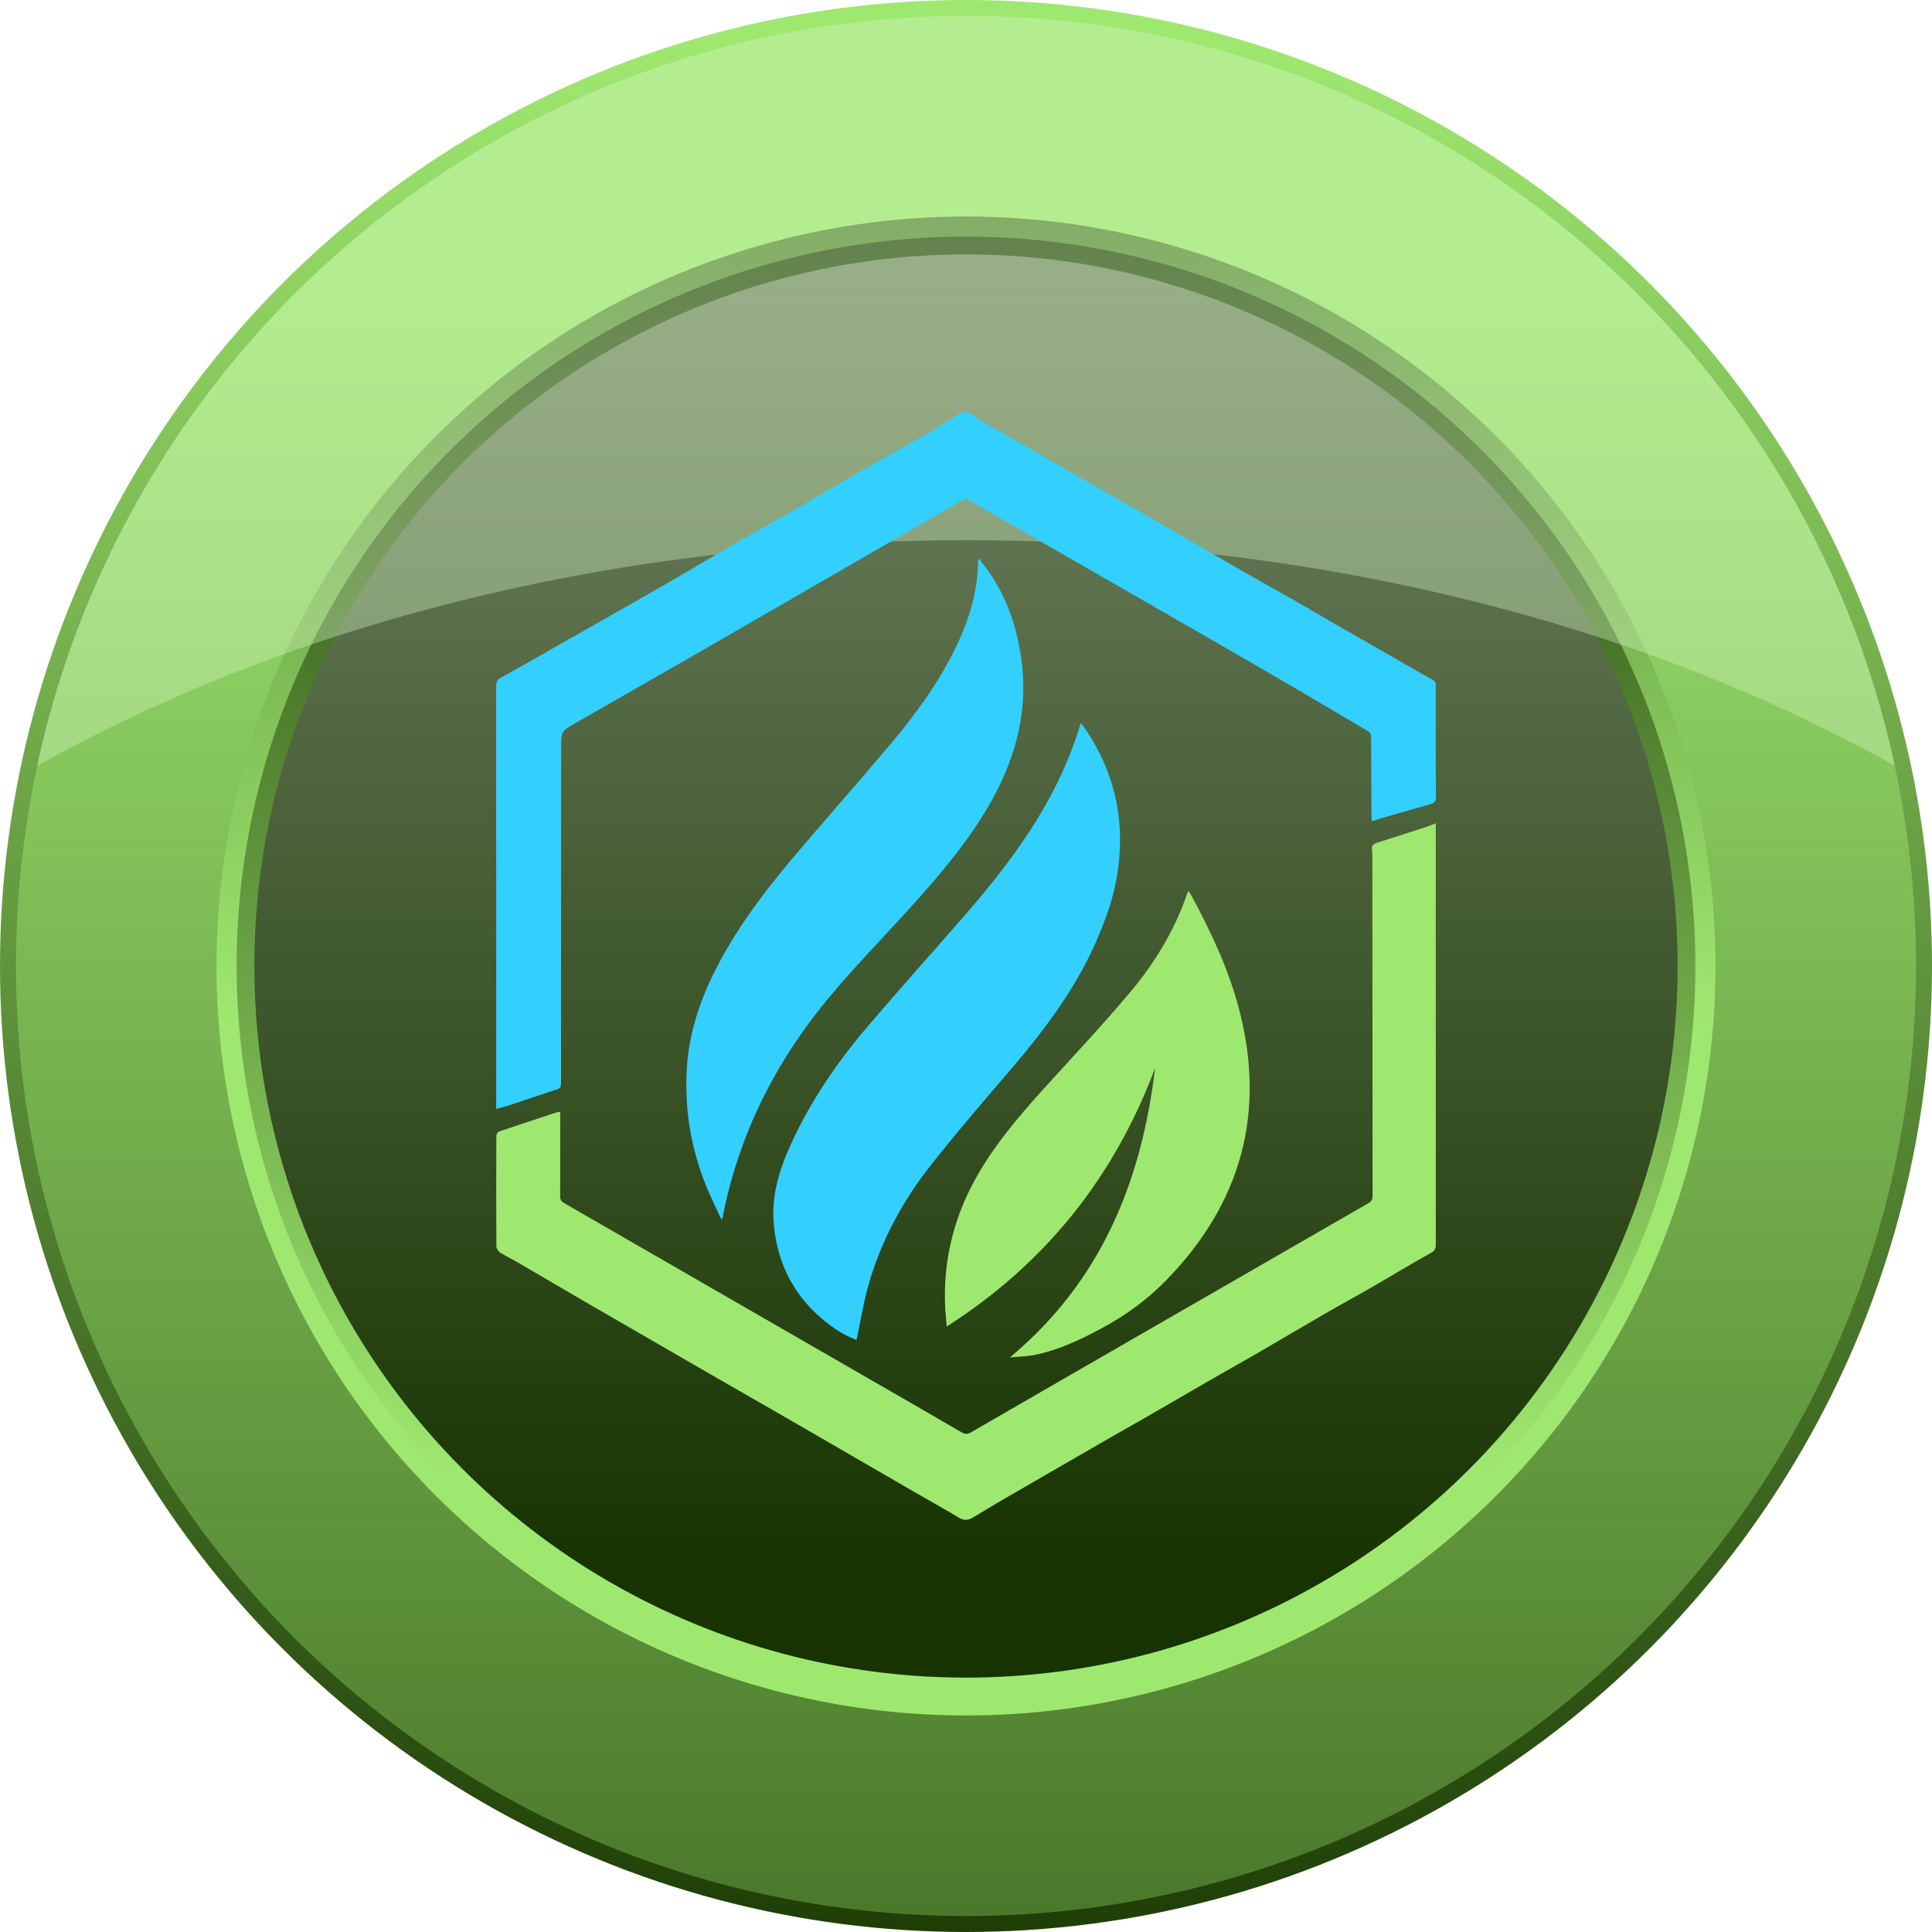 <?xml version="1.0" encoding="UTF-8"?>
<svg xmlns="http://www.w3.org/2000/svg" xmlns:xlink="http://www.w3.org/1999/xlink" viewBox="0 0 1027.9 1027.9">
  <defs>
    <style>
      .cls-1 {
        fill: url(#linear-gradient-2);
      }

      .cls-2 {
        fill: url(#linear-gradient-4);
      }

      .cls-3 {
        fill: url(#linear-gradient-3);
      }

      .cls-4 {
        fill: url(#linear-gradient-5);
      }

      .cls-5 {
        fill: #9fe870;
      }

      .cls-6 {
        isolation: isolate;
      }

      .cls-7 {
        fill: #d9f6c6;
        mix-blend-mode: overlay;
        opacity: .37;
      }

      .cls-8 {
        fill: #33cfff;
      }

      .cls-9 {
        fill: url(#linear-gradient);
      }
    </style>
    <linearGradient id="linear-gradient" x1="513.95" y1="21.94" x2="513.95" y2="1092.72" gradientUnits="userSpaceOnUse">
      <stop offset="0" stop-color="#9fe870"/>
      <stop offset="1" stop-color="#163300"/>
    </linearGradient>
    <linearGradient id="linear-gradient-2" x1="513.95" y1="143.84" x2="513.95" y2="1566.39" gradientUnits="userSpaceOnUse">
      <stop offset="0" stop-color="#9fe870"/>
      <stop offset="1" stop-color="#163300"/>
    </linearGradient>
    <linearGradient id="linear-gradient-3" x1="513.95" y1="544.89" x2="513.95" y2="-215.82" gradientTransform="translate(513.95 -212.88) rotate(45)" gradientUnits="userSpaceOnUse">
      <stop offset="0" stop-color="#9fe870"/>
      <stop offset="1" stop-color="#163300"/>
    </linearGradient>
    <linearGradient id="linear-gradient-4" x1="513.95" y1="784.12" x2="513.95" y2="83.84" gradientUnits="userSpaceOnUse">
      <stop offset="0" stop-color="#9fe870"/>
      <stop offset="1" stop-color="#163300"/>
    </linearGradient>
    <linearGradient id="linear-gradient-5" x1="513.95" y1="130.35" x2="513.95" y2="1114.61" gradientUnits="userSpaceOnUse">
      <stop offset="0" stop-color="#738566"/>
      <stop offset=".72" stop-color="#163300"/>
    </linearGradient>
  </defs>
  <g class="cls-6">
    <g id="Layer_2" data-name="Layer 2">
      <g id="Artwork">
        <g>
          <g>
            <circle class="cls-9" cx="513.95" cy="513.95" r="513.95"/>
            <circle class="cls-1" cx="513.95" cy="513.95" r="505.46"/>
            <circle class="cls-3" cx="513.95" cy="513.95" r="398.75" transform="translate(-212.88 513.95) rotate(-45)"/>
            <circle class="cls-2" cx="513.95" cy="513.95" r="388.05"/>
            <circle class="cls-4" cx="513.95" cy="513.95" r="378.61"/>
            <path class="cls-7" d="M1008.18,407.51C959.3,179.46,756.59,8.49,513.95,8.49S68.6,179.46,19.72,407.51c133.21-74.9,305.74-120.1,494.23-120.1s361.02,45.19,494.23,120.1Z"/>
          </g>
          <g id="Symbol">
            <path class="cls-5" d="M298.05,591.6c0,7.45,0,14.72,0,21.99,0,7.55.05,15.1-.05,22.64-.02,1.81.45,2.89,2.11,3.85,56.5,32.52,112.97,65.09,169.45,97.66,14,8.07,28.02,16.11,41.97,24.28,2,1.17,3.35,1.04,5.31-.09,34.66-20.07,69.37-40.05,104.06-60.05,35.71-20.58,71.41-41.18,107.14-61.73,1.58-.91,2.23-1.93,2.23-3.82-.07-58.95-.08-117.89-.11-176.84,0-2.43.1-4.88-.2-7.27-.3-2.38.72-3.25,2.83-3.9,8.64-2.67,17.23-5.49,25.82-8.29,1.67-.54,3.29-1.25,5.26-2.01,0,1.38,0,2.18,0,2.98,0,73.68,0,147.37.03,221.05,0,2.12-.37,3.33-2.58,4.55-10.33,5.71-20.41,11.88-30.64,17.78-8.81,5.08-17.75,9.94-26.55,15.02-11.6,6.7-23.1,13.56-34.69,20.28-8.77,5.09-17.63,10.03-26.42,15.08-10.13,5.83-20.22,11.75-30.36,17.59-7.79,4.49-15.62,8.89-23.41,13.37-10.59,6.08-21.16,12.19-31.74,18.3-9,5.2-18.02,10.39-26.99,15.63-4.38,2.56-8.66,5.29-13.05,7.85-2.23,1.3-4.45,1.63-6.96.14-8.89-5.26-17.91-10.31-26.85-15.48-11.91-6.88-23.81-13.8-35.71-20.69-10.48-6.07-20.95-12.15-31.44-18.19-12.93-7.45-25.9-14.84-38.82-22.29-21.14-12.19-42.28-24.4-63.39-36.64-12.88-7.47-25.7-15.04-38.57-22.53-3.2-1.86-6.56-3.45-9.66-5.44-.98-.63-1.96-2.16-1.97-3.29-.12-19.59-.1-39.18-.02-58.77,0-.79.73-2.07,1.41-2.3,10.39-3.55,20.83-6.97,31.26-10.4.24-.08.52,0,1.3,0Z"/>
            <path class="cls-5" d="M537.34,722.19c48.39-40.33,70.03-93.51,77.22-153.97-21.71,57.87-58.11,103.81-110.85,137.53-.3-3.33-.6-5.94-.75-8.57-1.62-27.08,4.98-52.07,19.03-75.2,10.88-17.92,24.78-33.4,38.84-48.8,13.8-15.11,27.77-30.1,40.89-45.79,13.11-15.68,23.56-33.12,30.16-52.65.05-.15.22-.26.58-.67.58.99,1.11,1.84,1.59,2.72,10.26,19.07,19.5,38.61,25.05,59.62,14.68,55.52,1.31,103.74-38.61,144.72-10.02,10.29-21.58,18.7-34.21,25.49-11.39,6.12-23.07,11.7-35.87,14.27-4.27.86-8.7.89-13.06,1.3Z"/>
            <path class="cls-8" d="M264,590.02v-4.39c0-73.51.01-147.02-.05-220.53,0-2.34.67-3.52,2.76-4.68,12.13-6.7,24.14-13.61,36.19-20.46,17.5-9.95,35.03-19.85,52.48-29.88,11.02-6.33,21.87-12.95,32.87-19.3,11.44-6.6,23.01-12.99,34.46-19.58,12.19-7.02,24.27-14.23,36.48-21.23,12.63-7.24,25.4-14.24,38.02-21.49,4.31-2.48,8.35-5.41,12.54-8.11,2.62-1.69,5.48-1.41,7.77.49,1.29,1.07,2.74,1.98,4.2,2.83,6.43,3.72,12.89,7.39,19.34,11.08,7.41,4.24,14.82,8.47,22.22,12.71,8.61,4.94,17.2,9.91,25.81,14.84,9.25,5.3,18.54,10.53,27.78,15.87,12.58,7.27,25.09,14.67,37.69,21.9,12.35,7.09,24.78,14.04,37.16,21.09,5.53,3.15,10.98,6.44,16.49,9.61,12.69,7.3,25.39,14.56,38.09,21.84,5.36,3.07,10.7,6.19,16.13,9.14,1.41.77,1.45,1.75,1.45,3.03-.02,19.86-.07,39.72.07,59.58.02,2.51-1.43,3.02-3.05,3.5-7.89,2.32-15.82,4.51-23.73,6.79-2.39.69-4.74,1.51-7.29,2.33-.08-.76-.17-1.27-.17-1.78-.09-14.2-.21-28.39-.22-42.59,0-1.7-.35-2.85-1.89-3.75-10.61-6.22-21.15-12.56-31.77-18.77-15.03-8.8-30.09-17.56-45.18-26.26-25.67-14.8-51.38-29.54-77.07-44.31-13.55-7.79-27.08-15.59-40.62-23.38-6.26-3.6-12.51-7.21-19.14-11.03-12.19,7.02-24.54,14.13-36.88,21.26-22.55,13.02-45.09,26.06-67.64,39.09-15.71,9.07-31.4,18.15-47.13,27.18-18.54,10.64-37.11,21.2-55.66,31.83-8.03,4.6-7.97,4.64-7.97,13.88,0,58.86-.02,117.72-.04,176.59,0,4.1-.07,3.98-3.94,5.23-7.79,2.52-15.53,5.2-23.3,7.77-2.32.76-4.71,1.34-7.25,2.06Z"/>
            <path class="cls-8" d="M455.63,712.9c-5.58-2.17-10.57-5.1-15.17-8.67-17.25-13.37-26.76-30.96-28.77-52.71-1.42-15.39,2.99-29.42,9.27-43.13,10.25-22.37,23.94-42.55,39.77-61.22,17.24-20.34,35.13-40.12,52.62-60.25,17.87-20.57,34.51-42.04,47.12-66.36,5.9-11.39,10.75-23.22,14.55-35.86.48.52.79.77,1.01,1.09,14.76,20.96,21.58,44.16,19.53,69.8-.91,11.32-3.38,22.36-7.37,32.98-2.55,6.8-5.34,13.55-8.57,20.05-10.6,21.3-24.67,40.23-40.07,58.27-14.92,17.47-29.99,34.85-44.2,52.89-15.04,19.09-26.55,40.32-33.26,63.81-2.63,9.19-4.11,18.72-6.12,28.09-.07.33-.17.66-.32,1.24Z"/>
            <path class="cls-8" d="M521.13,297.31c.31.52.56,1.09.94,1.55,12.2,14.98,18.57,32.37,21.25,51.3,4.56,32.16-5.28,60.59-22.54,87.1-12.75,19.58-28.34,36.83-44.1,53.95-16.61,18.03-33.7,35.63-48.09,55.59-20.46,28.37-34.94,59.46-42.63,93.64-.59,2.6-1.04,5.24-1.55,7.85-.25.07-.5.14-.76.22-2.76-6.06-5.79-12.01-8.24-18.19-7.97-20.07-11.36-40.93-9.95-62.5,1.27-19.39,7.55-37.31,16.51-54.39,11.29-21.52,25.96-40.69,41.63-59.12,16.69-19.64,33.79-38.93,50.38-58.65,13.43-15.96,25.68-32.81,34.76-51.72,6.82-14.21,11.41-29.02,11.64-44.95,0-.42.1-.84.16-1.26.2-.14.4-.28.6-.41Z"/>
          </g>
        </g>
      </g>
    </g>
  </g>
</svg>